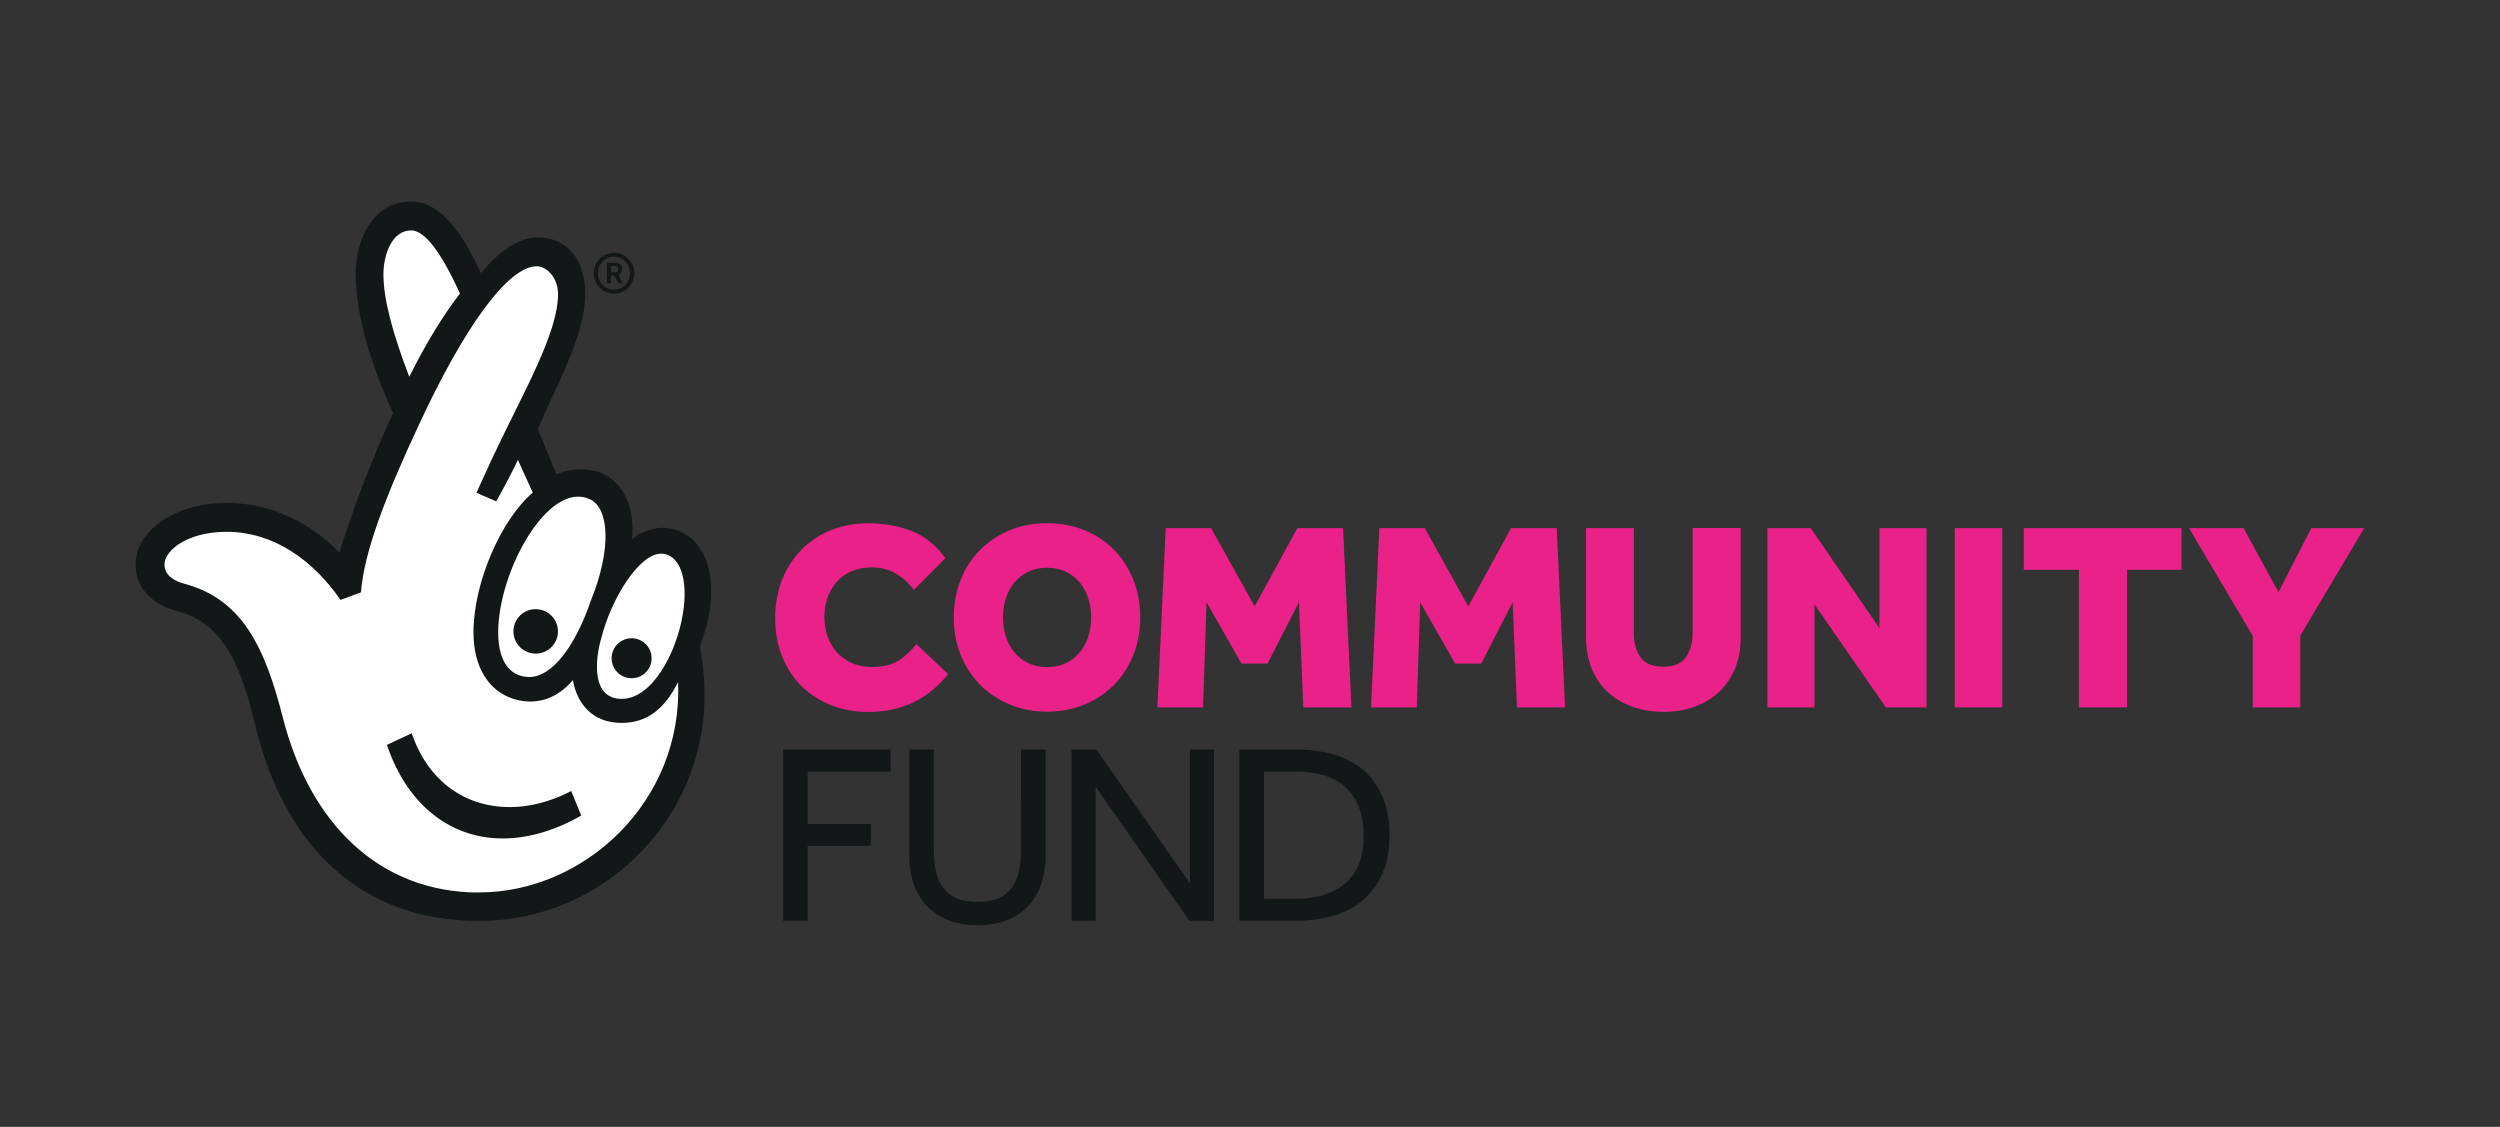 <?xml version="1.0" encoding="UTF-8"?> <svg xmlns="http://www.w3.org/2000/svg" width="264" height="119" fill="none" viewBox="0 0 264 119"><rect x="0" y="0" width="264" height="119" fill="#333333" stroke="none"/><path fill="#E92189" d="M100.13 71.18c-2.14 2.67-4.95 4-8.43 4-1.46 0-2.79-.25-4-.74s-2.25-1.17-3.11-2.04q-1.29-1.305-2.01-3.12c-.48-1.21-.72-2.54-.72-4s.24-2.77.71-3.99a9.4 9.4 0 0 1 2.01-3.18q1.305-1.35 3.12-2.1c1.21-.5 2.54-.75 4-.75 1.65 0 3.17.27 4.57.82s2.58 1.5 3.55 2.87L96.5 62.3c-.53-.72-1.16-1.3-1.9-1.73s-1.58-.65-2.52-.65c-.8 0-1.5.13-2.13.4-.62.27-1.15.63-1.57 1.11-.43.47-.75 1.03-.98 1.66s-.34 1.32-.34 2.06.12 1.46.35 2.1c.24.64.57 1.2 1.01 1.67s.96.84 1.57 1.11c.61.26 1.3.4 2.06.4 1.1 0 1.99-.19 2.68-.58s1.37-1 2.03-1.83l3.38 3.18zM110.57 70.44c.74 0 1.39-.14 1.97-.41s1.06-.65 1.46-1.12.7-1.03.91-1.67.31-1.32.31-2.04-.1-1.4-.31-2.04-.51-1.2-.91-1.67-.88-.85-1.46-1.12-1.23-.41-1.97-.41-1.4.14-1.97.41c-.58.27-1.06.65-1.46 1.12s-.7 1.03-.91 1.67-.31 1.32-.31 2.04.1 1.4.31 2.04.51 1.2.91 1.67.88.85 1.46 1.12 1.23.41 1.97.41m0 4.71q-2.13 0-3.93-.75a9.6 9.6 0 0 1-3.12-2.07 9.3 9.3 0 0 1-2.06-3.15c-.49-1.22-.74-2.55-.74-3.99s.25-2.77.74-3.99a9.3 9.3 0 0 1 2.06-3.15c.88-.88 1.92-1.56 3.12-2.06 1.2-.49 2.51-.74 3.93-.74s2.73.25 3.94.74a9.2 9.2 0 0 1 3.12 2.06q1.305 1.32 2.04 3.15c.49 1.22.74 2.55.74 3.99s-.25 2.77-.74 3.99q-.735 1.83-2.04 3.15t-3.12 2.07c-1.21.5-2.53.75-3.94.75M123.1 55.77h4.79l4.6 8.26 4.51-8.26h4.83l.88 18.93h-5.08l-.46-11.1-3.32 6.47h-2.75l-3.69-6.47-.37 11.1h-4.82zM145.66 55.77h4.8l4.59 8.26 4.52-8.26h4.82l.88 18.93h-5.08l-.45-11.1-3.32 6.47h-2.76l-3.69-6.47-.36 11.1h-4.83zM167.51 55.77h5.02v11.09q0 1.56.72 2.55t2.4.99c1.12 0 1.91-.34 2.38-1.01s.71-1.52.71-2.54V55.76h5.08v11.55c0 1.21-.2 2.3-.6 3.28-.4.97-.96 1.8-1.69 2.48q-1.095 1.02-2.58 1.56c-.99.36-2.09.54-3.28.54s-2.29-.18-3.29-.54-1.87-.87-2.6-1.55c-.73-.67-1.29-1.49-1.69-2.47-.4-.97-.6-2.08-.6-3.31V55.75zM186.64 55.77h4.57l7.26 10.56V55.77h4.97V74.7h-4.29l-7.54-10.87V74.7h-4.97zM206.42 55.77h5.02V74.7h-5.02zM219.53 60.17h-5.82v-4.4h16.66v4.4h-5.76V74.7h-5.08zM237.89 67.15l-6.73-11.38h5.76l3.69 6.75 3.46-6.75h5.59l-6.75 11.35v7.58h-5.02z"></path><path fill="#131718" d="M82.69 79.15h11.36v2.33h-8.76v5.53h6.67v2.31h-6.67v7.92h-2.6zM96.01 79.15h2.6v10.58c0 .81.07 1.56.22 2.24.14.68.39 1.26.75 1.75.35.49.82.86 1.41 1.13.59.26 1.33.39 2.24.39s1.62-.13 2.21-.39 1.06-.64 1.41-1.13.6-1.07.75-1.75c.14-.68.22-1.42.22-2.24V79.15h2.6v11.2c0 1.03-.14 1.99-.43 2.89s-.73 1.67-1.32 2.33-1.33 1.18-2.24 1.56c-.9.38-1.97.57-3.2.57s-2.3-.19-3.2-.57q-1.35-.57-2.25-1.56c-.6-.66-1.04-1.44-1.33-2.33-.29-.9-.43-1.86-.43-2.89v-11.2zM113.15 79.15h2.63l9.88 14.13V79.15h2.55v18.09h-2.61l-9.9-14.16v14.16h-2.55zM136.83 94.91c2.26 0 4.02-.56 5.28-1.67q1.89-1.665 1.89-4.95c0-2.19-.61-3.89-1.82-5.06s-3.02-1.75-5.42-1.75h-3.28v13.43h3.36zm-5.97-15.76h6.05c1.43 0 2.74.18 3.95.53 1.2.35 2.24.9 3.11 1.65s1.55 1.7 2.03 2.83c.49 1.14.73 2.5.73 4.07s-.24 2.84-.73 3.97-1.17 2.07-2.03 2.82c-.87.75-1.91 1.31-3.12 1.67q-1.815.54-3.96.54h-6.02V79.14zM69.78 55.75c-.71 0-2.22.4-3.03 1.21.31-3.54-1.01-6.16-3.43-7.07a6.37 6.37 0 0 0-4.55.2l-1.97-4.75c1.82-4.45 5-9.86 5-14.31 0-3.43-1.73-5.96-5.07-5.96-2.02 0-4.25 1.66-5.94 3.79-2.32-5.15-4.75-7.58-7.37-7.58-4.14 0-5.86 4.15-5.86 7.68 0 2.93.81 7.78 3.94 14.65-2.12 4.75-3.74 8.69-5.66 14.75-2.52-2.62-6.67-5.25-11.92-5.25-2.73 0-5.05.71-6.87 1.92-1.72 1.21-2.73 2.82-2.73 4.54 0 2.52 1.72 4.24 4.34 4.95 4.54 1.21 6.57 4.85 8.28 12.02 3.13 12.93 11.21 20.71 23.63 20.71 13.13 0 23.83-10.71 23.83-23.84 0-1.91-.2-3.43-.5-5.15.4-1.01.7-2.12.91-3.03 1.11-5.56-1.01-9.5-5.05-9.5"></path><path fill="#fff" d="M62.28 52.71c2.11.98 2.27 5.37.15 10.62-1.72 5.06-4.19 8.14-6.49 8.16-1.82.01-3.33-1.28-3.33-4.72 0-6.47 5.31-16.07 9.67-14.05M40.49 28.98c0-2.12.91-4.65 2.93-4.65 1.41 0 3.13 2.22 5.15 6.67-1.72 2.22-3.54 5.15-5.35 8.79-1.82-4.75-2.73-8.29-2.73-10.81"></path><path fill="#fff" d="M50.59 94.25c-10.6 0-17.88-7.37-20.7-18.39-1.92-7.58-4.34-12.62-10.5-14.24-.71-.2-2.02-.71-2.02-2.02 0-1.42 2.32-3.44 6.57-3.44 5.03 0 9.19 3.09 12.02 7.19l2.16-.8c.32-4.14 2.43-9.8 6.12-17.7 4.64-10 9.37-16.82 12.5-16.73 1 .03 2.19 1.21 2.19 2.93 0 4.14-3.65 10.35-6.84 17.11-.32.68-1.78 3.88-1.78 3.88l2.09.9c.68-1.15 2.1-3.92 2.29-4.38l1.57 3.46C52.93 54.85 50 61.51 50 66.77c0 3.84 1.72 6.24 4.24 7.04 2.32.71 4.54.03 6.26-1.99.41 2.43 2.02 4.52 5.15 4.52 2.77 0 4.59-1.59 5.96-4.32.5 12.73-10 22.22-21.01 22.22"></path><path fill="#fff" d="M72.11 64.84c-.71 4.25-3.29 8.96-6.46 8.96s-2.85-4.01-2.15-6.44c1.11-4.34 4.07-8.89 6.29-8.89 2.02 0 2.93 2.73 2.32 6.36"></path><path fill="#131718" d="M61.37 86.13c-8.99 5.11-17.36 1.85-20.51-7.47l2.62-1.23c2.57 7.59 9.98 9.67 16.84 6.1l1.06 2.6zM58.92 66.67c0 1.3-1.05 2.35-2.35 2.35s-2.35-1.05-2.35-2.35 1.05-2.34 2.35-2.34 2.35 1.05 2.35 2.34M68.81 69.51c0 1.17-.94 2.11-2.11 2.11s-2.11-.94-2.11-2.11.95-2.11 2.11-2.11 2.11.95 2.11 2.11M64.91 28.75c.13 0 .22-.03.28-.09s.09-.14.09-.25q0-.165-.09-.24c-.06-.05-.16-.08-.3-.08h-.38v.66h.41zm-.82-1h.84c.14 0 .25.02.35.06q.15.06.24.15a.6.6 0 0 1 .18.43c0 .14-.03.27-.1.38s-.18.2-.32.26l.53.9h-.47l-.49-.84h-.35v.84h-.41v-2.18m.75 2.83c.24 0 .47-.04.67-.13s.38-.21.53-.37.27-.34.35-.55.13-.44.13-.68-.04-.47-.13-.68c-.08-.21-.2-.4-.35-.55a1.675 1.675 0 0 0-1.87-.37c-.21.09-.38.21-.54.37-.15.16-.27.34-.35.55s-.13.44-.13.68.04.47.13.68c.08.21.2.4.35.55.15.16.33.28.53.37.21.09.43.13.67.13zm0 .42c-.3 0-.58-.06-.84-.17s-.49-.26-.68-.46-.34-.42-.45-.68-.17-.54-.17-.84.06-.58.17-.84.26-.49.45-.68a2.15 2.15 0 0 1 2.37-.46 2.123 2.123 0 0 1 1.12 1.14c.11.26.17.54.17.84s-.06.58-.17.84-.26.49-.45.68c-.19.2-.42.35-.68.46s-.54.17-.84.17"></path></svg> 